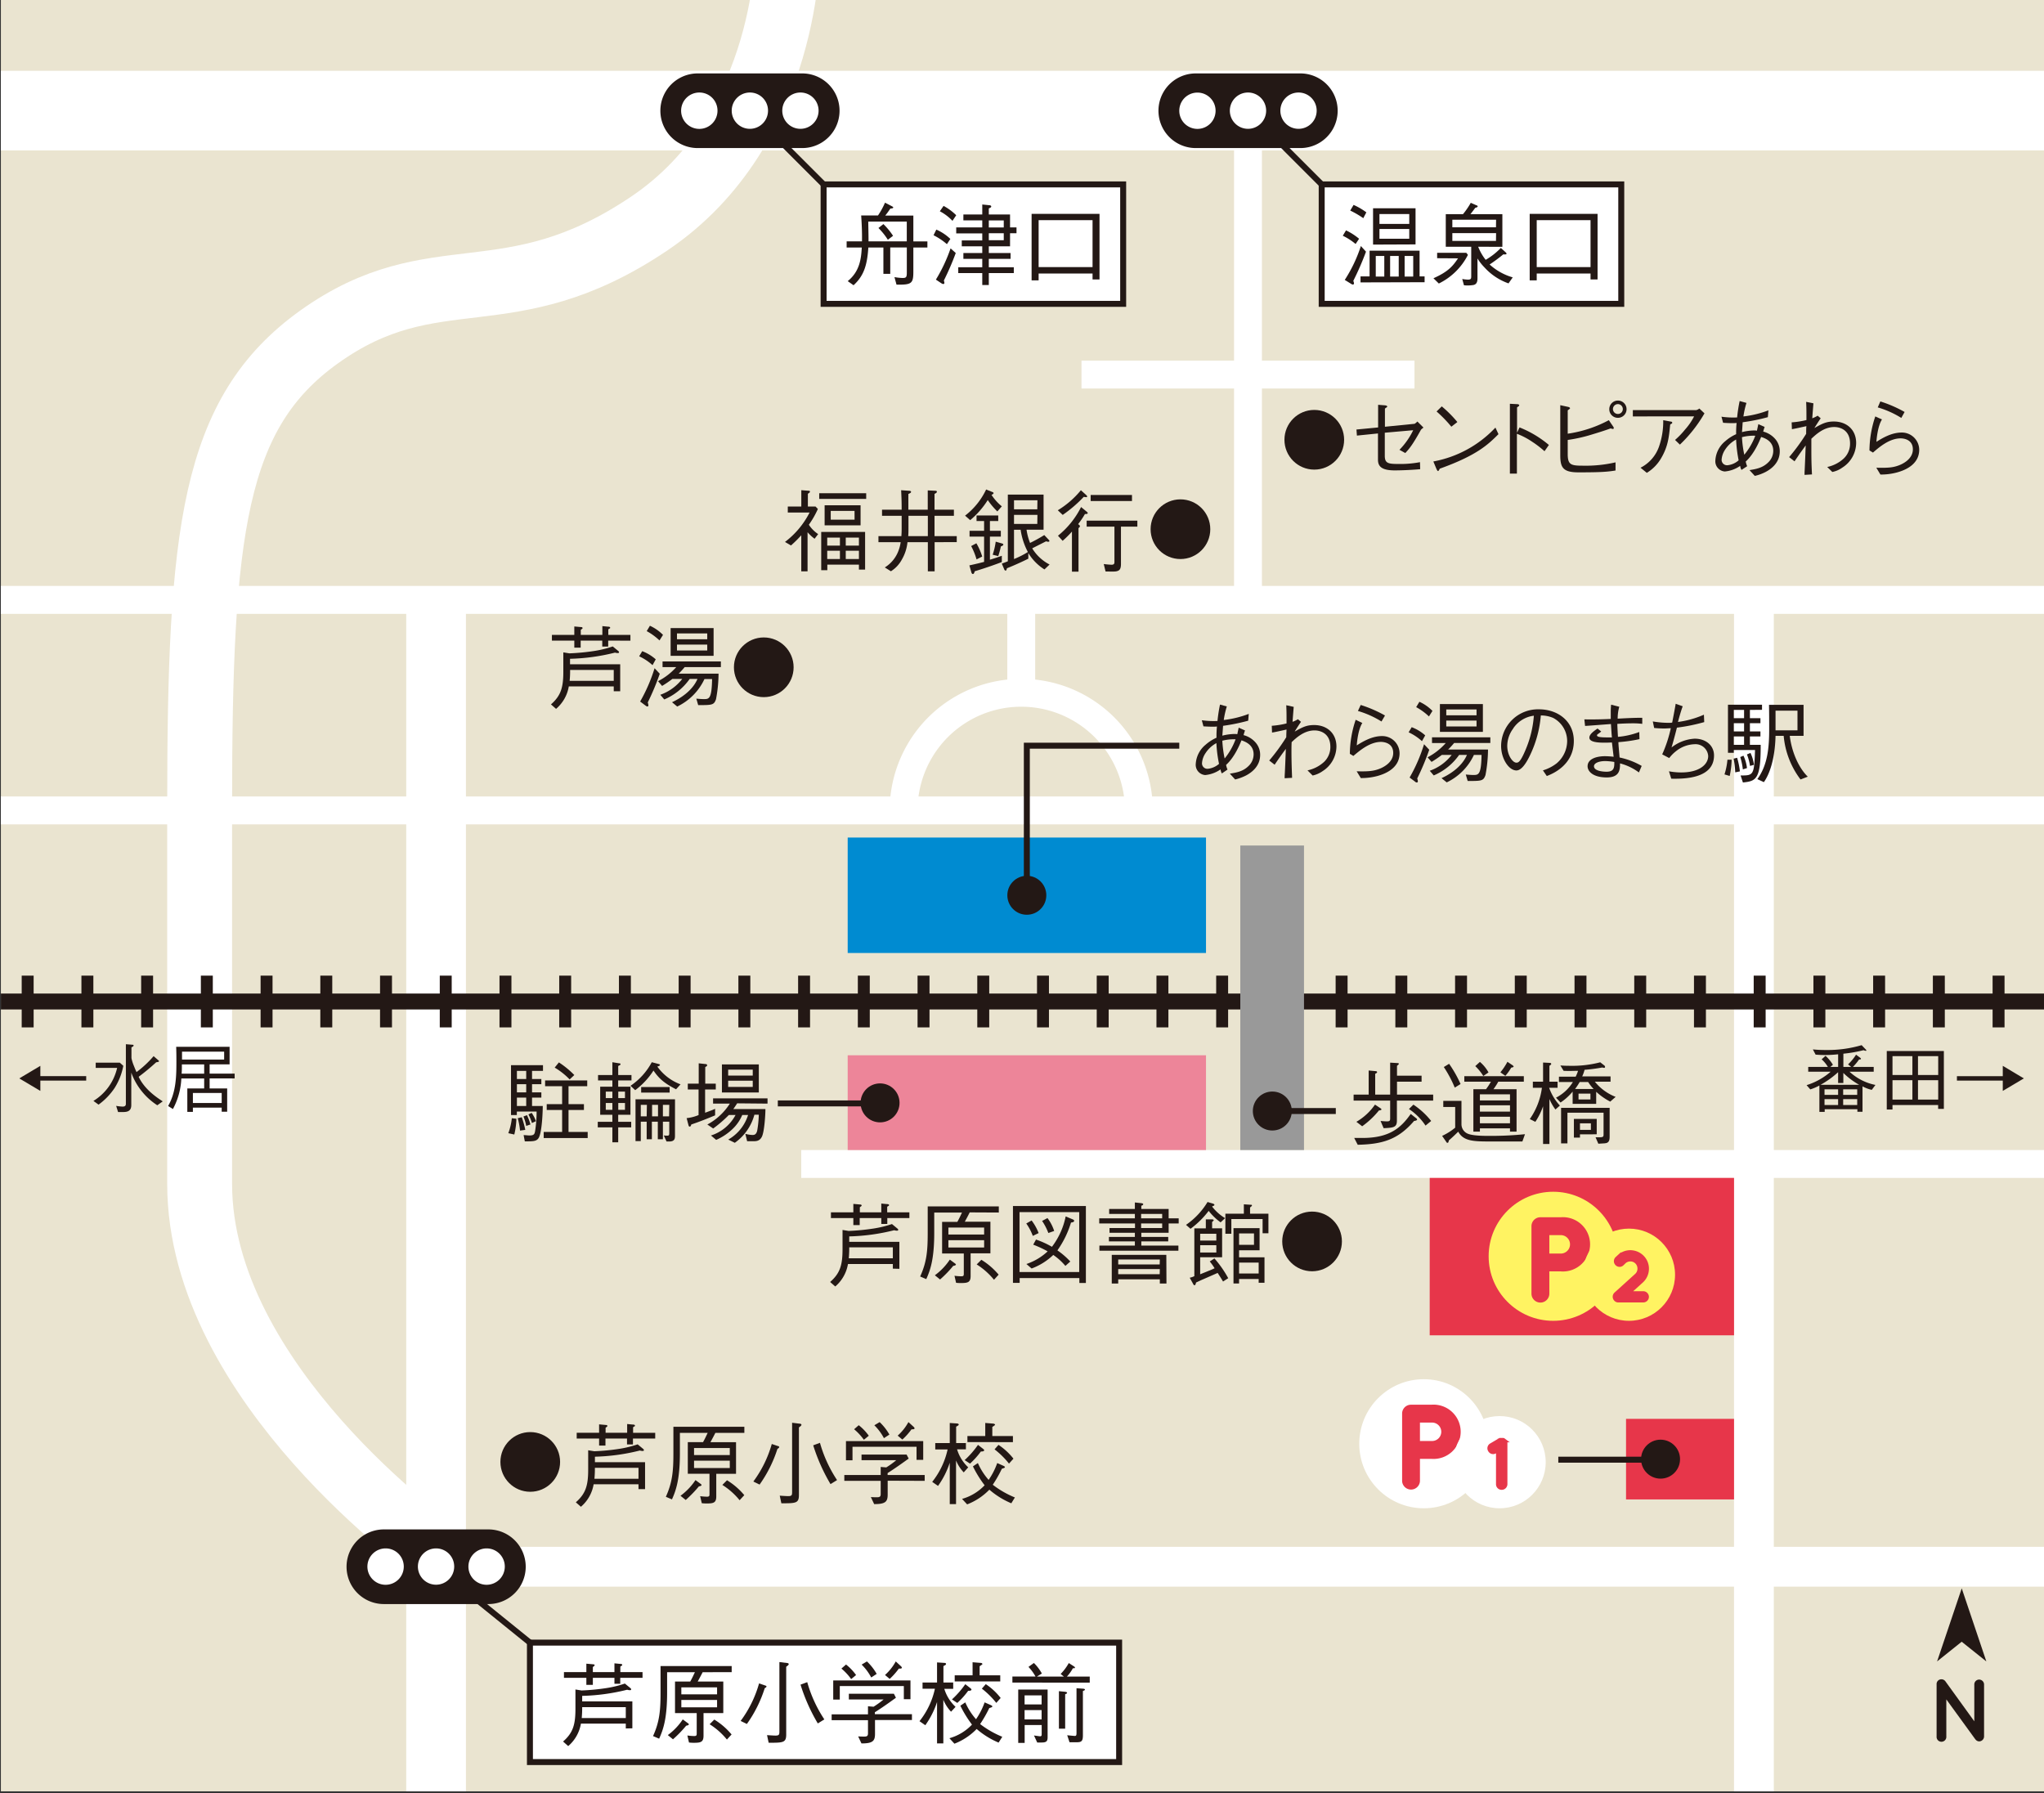 <svg id="レイヤー_1" data-name="レイヤー 1" xmlns="http://www.w3.org/2000/svg" xmlns:xlink="http://www.w3.org/1999/xlink" viewBox="0 0 582.15 510.77"><rect x="0" y="0" width="582.15" height="510.77" fill="#333333" stroke="none"/><defs><style>.cls-1,.cls-10,.cls-12,.cls-13,.cls-14,.cls-19,.cls-26,.cls-3,.cls-4,.cls-5,.cls-7{fill:none;}.cls-2{clip-path:url(#clip-path);}.cls-10,.cls-12,.cls-13,.cls-14,.cls-3,.cls-7{stroke:#fff;}.cls-10,.cls-12,.cls-13,.cls-14,.cls-17,.cls-18,.cls-26,.cls-3,.cls-4,.cls-5,.cls-7{stroke-miterlimit:10;}.cls-3{stroke-width:27.21px;}.cls-19,.cls-20,.cls-26,.cls-27,.cls-4,.cls-5{stroke:#231815;}.cls-4{stroke-width:4.54px;}.cls-5{stroke-width:14.74px;stroke-dasharray:3.4 13.61;}.cls-6{clip-path:url(#clip-path-2);}.cls-7{stroke-width:7.94px;}.cls-8{fill:#eae4d0;}.cls-9{clip-path:url(#clip-path-3);}.cls-10{stroke-width:17.01px;}.cls-11{clip-path:url(#clip-path-4);}.cls-12{stroke-width:11.34px;}.cls-13{stroke-width:18.48px;}.cls-14{stroke-width:22.68px;}.cls-15,.cls-17,.cls-18{fill:#e7364a;}.cls-16{fill:#fff362;}.cls-17,.cls-18{stroke:#e7364a;}.cls-17{stroke-width:1.47px;}.cls-18{stroke-width:1.05px;}.cls-19,.cls-20,.cls-26{stroke-width:1.7px;}.cls-20,.cls-24,.cls-27{fill:#fff;}.cls-21{fill:#231815;}.cls-22{fill:#008bd1;}.cls-23{fill:#999;}.cls-25{fill:#ed8599;}.cls-27{stroke-width:1.7px;}</style><clipPath id="clip-path"><rect id="SVGID" class="cls-1" x="-0.23" y="533.96" width="582.8" height="510.24"/></clipPath><clipPath id="clip-path-2"><rect id="SVGID-2" data-name="SVGID" class="cls-1" x="-601.25" y="-0.16" width="582.8" height="510.24"/></clipPath><clipPath id="clip-path-3"><rect id="SVGID-3" data-name="SVGID" class="cls-1" x="601.75" y="-0.05" width="582.8" height="510.24"/></clipPath><clipPath id="clip-path-4"><rect id="SVGID-4" data-name="SVGID" class="cls-1" x="0.25" y="-0.05" width="582.8" height="510.24"/></clipPath></defs><title>map-40</title><g class="cls-2"><line class="cls-3" x1="48.3" y1="477.12" x2="48.3" y2="1073.8"/><line class="cls-4" x1="269.07" y1="507.79" x2="269.07" y2="1065.12"/><line class="cls-5" x1="269.07" y1="507.79" x2="269.07" y2="1065.12"/></g><g class="cls-6"><polyline class="cls-7" points="-327.97 321.95 -96.64 321.95 -75.44 307.56 12.32 307.56"/><line class="cls-4" x1="7.43" y1="260.54" x2="-618.74" y2="260.54"/><line class="cls-5" x1="3.43" y1="260.54" x2="-622.74" y2="260.54"/></g><rect class="cls-8" x="0.25" y="-0.05" width="582.8" height="510.24"/><g class="cls-9"><path class="cls-10" d="M547.46,183.38h482.4c59,0,103-32.12,103-87.12V39.54l22-53.16"/></g><g class="cls-11"><line class="cls-12" x1="499.53" y1="531.02" x2="499.53" y2="170.86"/><line class="cls-10" x1="124.2" y1="531.02" x2="124.2" y2="172.38"/><path class="cls-13" d="M124.21,441.68S56.86,394.23,56.86,337.17V229.65c0-78.27,3.75-112,34-133.67,33-23.6,53.73-5.18,94-32.28s39.53-79,39.53-79"/><line class="cls-14" x1="612.53" y1="31.5" x2="-25.92" y2="31.5"/><line class="cls-7" x1="228.2" y1="331.51" x2="586.2" y2="331.51"/><line class="cls-7" x1="-10.14" y1="230.81" x2="591.86" y2="230.81"/><line class="cls-4" x1="608.93" y1="285.24" x2="-17.24" y2="285.24"/><line class="cls-5" x1="604.93" y1="285.24" x2="-21.24" y2="285.24"/><line class="cls-7" x1="290.86" y1="197.31" x2="290.86" y2="170.86"/><line class="cls-7" x1="-38.14" y1="170.86" x2="588.86" y2="170.86"/><line class="cls-7" x1="308.02" y1="106.68" x2="402.86" y2="106.68"/><line class="cls-7" x1="355.44" y1="31.38" x2="355.44" y2="170.86"/><line class="cls-12" x1="590.2" y1="446.22" x2="124.2" y2="446.22"/><path class="cls-7" d="M257.36,230.81a33.5,33.5,0,0,1,67,0"/></g><rect class="cls-15" x="463.11" y="404.1" width="30.76" height="22.95"/><rect class="cls-15" x="407.19" y="335.48" width="86.68" height="44.83"/><circle class="cls-16" cx="442.36" cy="357.8" r="18.38"/><path class="cls-17" d="M444.53,361.37h-4v7.07a1.81,1.81,0,0,1-3.62,0V349.22a1.8,1.8,0,0,1,1.79-1.8h5.84a7,7,0,1,1,0,13.95Zm-4-3.61h4a3.36,3.36,0,1,0,0-6.72h-4Z"/><circle class="cls-16" cx="463.94" cy="363.05" r="13.13"/><path class="cls-18" d="M469.1,369.33a1.08,1.08,0,0,1-1.1,1.09h-7.06a1,1,0,0,1-.81-.35,1.09,1.09,0,0,1,.06-1.55l5.87-5.31a2.53,2.53,0,0,0,.83-1.91,2.58,2.58,0,0,0-.65-1.72,2.52,2.52,0,0,0-1.91-.84,2.58,2.58,0,0,0-1.72.66L462,360a1.07,1.07,0,0,1-1.54-.08,1.08,1.08,0,0,1,.08-1.54l.61-.56a4.69,4.69,0,0,1,3.19-1.23,4.82,4.82,0,0,1,3.54,1.57,4.69,4.69,0,0,1,1.23,3.19,4.78,4.78,0,0,1-1.57,3.53l-3.75,3.39H468A1.1,1.1,0,0,1,469.1,369.33Z"/><line class="cls-19" x1="213.57" y1="31.52" x2="234.57" y2="52.52"/><rect class="cls-20" x="234.57" y="52.52" width="85.32" height="34.02"/><path class="cls-21" d="M250.06,61.37a21.87,21.87,0,0,0,2-3.65l1.93,1c.23.13.41.23.41.36s-.12.31-.81.31c-.59.86-.87,1.27-1.46,2h8v7.37h4v1.74h-4v6.89c0,3.37-.51,3.75-4.8,3.67l-.58-2.14a14.4,14.4,0,0,0,2.32.25c1,0,1.2-.2,1.2-1.55V70.48h-4.72V78H251.6v-7.5h-4.29c-.33,5.23-1.38,8.14-4.21,10.74l-1.66-1.17c3.4-2.76,3.83-6.33,4-9.57h-4.31V68.74h4.37c.05-2.32-.06-5-.23-7.37Zm-2.77,1.74c0,.79.1,4.74.07,5.63h10.9V63.11Zm4.31.71a20.17,20.17,0,0,1,2.75,3.34l-1.48,1.13a19.2,19.2,0,0,0-2.68-3.35Z"/><path class="cls-21" d="M269.69,69.54A18.05,18.05,0,0,0,265.88,67l.79-1.61a13.66,13.66,0,0,1,4,2.66Zm-.87,10.36a2.27,2.27,0,0,1,.15.66.3.3,0,0,1-.33.33,1,1,0,0,1-.43-.15l-1.66-1.1a44.83,44.83,0,0,0,4.18-8.9l1.48,1.32A77,77,0,0,1,268.82,79.9Zm2.45-17a13.45,13.45,0,0,0-3.6-2.73l1.07-1.53a15.79,15.79,0,0,1,3.6,2.66Zm16.4,3.52v3.73h-6.05v1.91h6.2v1.66h-6.2v2.4h7.12v1.66h-7.12v3.39h-1.86V77.78h-6.84V76.12h6.84v-2.4h-5.38V72.06h5.38V70.15h-5.84V68.47h5.84v-2h-7.42V64.77h7.42v-2h-5.38V61.09h5.38V58.24l1.91.2c.21,0,.64.07.64.36s-.25.35-.69.56v1.73h6.05v3.68h1.84v1.65Zm-1.79-3.64h-4.26v2h4.26Zm0,3.64h-4.26v2h4.26Z"/><path class="cls-21" d="M311.17,79.59V77.9H295.81v1.95h-2V60.91h19.34V79.59Zm0-16.89H295.81V76.07h15.36Z"/><line class="cls-19" x1="124.21" y1="446.22" x2="150.93" y2="467.83"/><path class="cls-21" d="M402.82,120.71c.18,0,.74-.53.87-.66l1.73,1.73c-.53.41-.66.52-.79.75-2.32,4.18-3.26,5.3-4.39,6.5l-1.66-.92a21.13,21.13,0,0,0,3.91-5.58l-8.09.71v6.53c0,2.12.87,2.37,3.73,2.37a30.46,30.46,0,0,0,6.3-.51l.05,2c-1.79.16-4.67.34-7.27.34-4,0-4.75-1.36-4.75-3.07v-7.45l-6,.61-.13-1.73,6.17-.59v-6.45l1.89.15c.15,0,.71.08.71.36,0,.1-.07.15-.66.56v5.18Z"/><path class="cls-21" d="M426.78,123.65c-2.86,2.85-6,6-16.74,9.84,0,.06-.3.67-.46.67s-.33-.31-.48-.64l-.87-2.09a32.18,32.18,0,0,0,17.68-9.65Zm-13.42-2.12a36.7,36.7,0,0,0-4.21-4.34l1.48-1.45a34,34,0,0,1,4.44,4.46Z"/><path class="cls-21" d="M432.78,121.73a30.34,30.34,0,0,1,8.36,5l-1.25,1.78a28.31,28.31,0,0,0-3.49-2.68,21.23,21.23,0,0,0-4.37-2.29v11.35h-2V115l1.94.1c.13,0,.72,0,.72.35,0,.16-.21.29-.62.57v7.22Z"/><path class="cls-21" d="M446.5,129.28c0,3.12.92,3.35,4.36,3.35a37.68,37.68,0,0,0,9.26-.95V134c-2.37.4-4.41.53-10.58.53-4.49,0-5.16-1.48-5.16-4.93V115.4l2.17.47c.56.12.61.33.61.4s-.05.18-.66.59v6.66a35.38,35.38,0,0,0,11.71-3.85l1.25,1.83a.78.78,0,0,1,.16.44.23.23,0,0,1-.26.23,2.11,2.11,0,0,1-.62-.16c-1.83.67-3.72,1.25-5.61,1.82a43.18,43.18,0,0,1-6.63,1.47Zm11.84-12.78a2.46,2.46,0,1,1,2.45,2.5A2.44,2.44,0,0,1,458.34,116.5Zm3.85,0a1.41,1.41,0,0,0-1.4-1.41,1.42,1.42,0,0,0-1.41,1.41,1.4,1.4,0,0,0,1.41,1.4A1.38,1.38,0,0,0,462.19,116.48Z"/><path class="cls-21" d="M465.05,118.6v-1.79h18a2.16,2.16,0,0,0,.94-.46l1.46,1.38a39.77,39.77,0,0,1-7,8.9l-1.38-1.33a23.12,23.12,0,0,0,2.88-3,17.36,17.36,0,0,0,2.55-3.72Zm2.19,14.61a10.69,10.69,0,0,0,5.28-6.07,21.65,21.65,0,0,0,1.18-7.47l2.19.41c.26,0,.38.17.38.3s0,.2-.58.51c-.36,3.7-.64,6.28-2.56,9.57a11.85,11.85,0,0,1-4.1,4.21Z"/><path class="cls-21" d="M496,133.83a2.84,2.84,0,0,1-.38-1.15,9,9,0,0,1-4.39,1.6,2.91,2.91,0,0,1-2.68-3.16,7.64,7.64,0,0,1,2.81-5.46,12.06,12.06,0,0,1,3.11-2,26.18,26.18,0,0,1,.13-3.19c-.64.05-.89.05-1.22.05-.7,0-1.95-.05-2.63-.11l-.46-1.73a23.77,23.77,0,0,0,4.46.21,42.79,42.79,0,0,1,.72-4.67l1.94.53a24.91,24.91,0,0,0-.87,3.86,29.63,29.63,0,0,0,7.12-1.74l-.16,1.94a53.7,53.7,0,0,1-7.17,1.45c-.07,1.13-.12,1.94-.2,2.81a15.08,15.08,0,0,1,3.52-.48,3.51,3.51,0,0,1,.74.07c.33-1.53.36-1.71.41-1.86l1.79.79a13.31,13.31,0,0,0-.41,1.33,6.75,6.75,0,0,1,3.49,2.19,5.32,5.32,0,0,1,1.22,3.45c0,3.18-2.34,4.94-3.9,5.79a12.8,12.8,0,0,1-3.21,1.19l-1.51-1.65c2-.31,3.8-.67,5.34-2.2a4.55,4.55,0,0,0,1.43-3.29c0-2.86-2.53-3.65-3.45-3.95-.53,1.3-2,4.84-4.39,7a6.07,6.07,0,0,0,.41,1.33Zm-1.53-8.65a8.53,8.53,0,0,0-3.14,2.88,5.85,5.85,0,0,0-1,2.88,1.54,1.54,0,0,0,1.71,1.56,5.6,5.6,0,0,0,3.14-1.4A38.35,38.35,0,0,1,494.46,125.18Zm5.46-1.08a13,13,0,0,0-3.8.41,31,31,0,0,0,.66,5A18.8,18.8,0,0,0,499.92,124.1Z"/><path class="cls-21" d="M516.48,114.87c-.1,1.3-.23,2.83-.33,4.26a7.36,7.36,0,0,0,1.53-.74l.87.74c-.74,1.1-1.38,2.09-1.79,2.78,2.17-1.22,3.32-1.86,5.54-1.86,3.67,0,6.35,2.35,6.35,6.12a8.37,8.37,0,0,1-3.93,7,7.3,7.3,0,0,1-2.86,1.25L520.41,133a9.94,9.94,0,0,0,4.72-2.43,5.78,5.78,0,0,0,1.78-4.25c0-3.7-2.62-4.7-4.51-4.7-3,0-5.28,2.2-6.51,3.34,0,1.25,0,1.76,0,2.71,0,2.19,0,4.18.18,7.45l-2.12.13c0-.54,0-.7.05-1.59.18-3.9.18-4.34.28-6.79-.89,1.2-1.88,2.58-3.18,4.52l-1.54-1.2a55.49,55.49,0,0,0,4.85-6.63c0-.36,0-1.89.08-2.19-1.38.3-3.24.73-4.14.86l-.07-1.94a23.69,23.69,0,0,0,4.21-.66c0-2.86,0-3.27-.08-5.18Z"/><path class="cls-21" d="M536,119.46c-1.25,2-1.53,5.67-1.58,6.38,1.73-1.1,4.33-2.65,7.19-2.65a4.94,4.94,0,0,1,5,4.89c0,4.5-4.59,6-6.35,6.48a17.46,17.46,0,0,1-4.7.59l-1.17-1.94c3.47.1,4.8-.1,6.17-.58,1-.33,4.24-1.71,4.24-4.65s-2.83-3.13-3.47-3.13c-3.21,0-6.1,2.5-7.89,4.05l-1-.61a31,31,0,0,1,1.66-9.69Zm-.46-5.13a36.35,36.35,0,0,1,6.91,3l-.94,1.7a26.88,26.88,0,0,0-6.71-3Z"/><circle class="cls-21" cx="374.32" cy="125.25" r="8.5"/><path class="cls-21" d="M174.8,196.87v-1.38H162a10.69,10.69,0,0,1-3.63,6.4l-1.45-1.27c2.83-2.48,3.52-4.82,3.52-9.31V185.8l1.73.28a62.19,62.19,0,0,0,7.15-.69,30.44,30.44,0,0,0,5.2-1.28l1.63,1.35a.46.46,0,0,1,.16.31c0,.2-.23.23-.38.23a2.88,2.88,0,0,1-.77-.13,58,58,0,0,1-12.81,1.76v1.56h14.29v7.68Zm-1.58-14.41v1.68h-1.69v-1.68h-6.15v2h-1.81v-2h-6.38v-1.64h6.38v-2.4l2,.18c.2,0,.35.13.35.26s0,.17-.51.51v1.45h6.15v-2.5l1.53.15c.34,0,.69.06.69.29s-.05.15-.53.48v1.58h6.3v1.64Zm1.58,8.34H162.37a28.1,28.1,0,0,1-.13,3.11H174.8Z"/><path class="cls-21" d="M182.91,185.46a12.28,12.28,0,0,1,3.85,2.33l-.91,1.65a15.29,15.29,0,0,0-3.81-2.52Zm5,6.43a72,72,0,0,1-3.42,8.17,3.85,3.85,0,0,1,.18.81c0,.18-.08.34-.28.34s-.26-.06-.61-.31l-1.46-1.1a46.71,46.71,0,0,0,4.11-9.49Zm-2.81-13.67a12.48,12.48,0,0,1,3.73,2.6l-1,1.58a17.35,17.35,0,0,0-3.64-2.65ZM187.42,194A17.56,17.56,0,0,0,192.6,190h-3.9v-1.61h16.61V190H195a25.17,25.17,0,0,1-1.7,1.86h11.35a40.16,40.16,0,0,1-.72,7.27c-.58,1.69-1.12,1.69-5.08,1.69l-.53-1.84c.94.08,1.51.13,2.14.13,1.46,0,2.25,0,2.35-5.72h-2.17a16.31,16.31,0,0,1-7.76,7.84L191.4,200c4-1.87,6.28-4.34,7.25-6.64h-2.22a16.88,16.88,0,0,1-7.24,5.85l-1.13-1.33a13.67,13.67,0,0,0,6.25-4.52h-2.8a31.94,31.94,0,0,1-2.94,2ZM191,178.88h12.24v7.91H191Zm10.43,1.53h-8.62v1.66h8.62Zm0,3.17h-8.62v1.68h8.62Z"/><circle class="cls-21" cx="217.53" cy="190.05" r="8.5"/><path class="cls-21" d="M181.85,424.12v-1.38H169.07a10.73,10.73,0,0,1-3.62,6.4L164,427.87c2.83-2.48,3.52-4.82,3.52-9.31v-5.51l1.74.28a62.24,62.24,0,0,0,7.14-.69,30.74,30.74,0,0,0,5.21-1.28l1.63,1.35a.45.45,0,0,1,.15.31c0,.2-.23.23-.38.23a3,3,0,0,1-.77-.13,58,58,0,0,1-12.8,1.76v1.56h14.28v7.68Zm-1.58-14.41v1.68h-1.69v-1.68h-6.14v2h-1.81v-2h-6.38v-1.64h6.38v-2.4l2,.18c.21,0,.36.13.36.26s0,.17-.51.51v1.45h6.14v-2.5l1.54.15c.33,0,.68.06.68.29s-.05.15-.53.48v1.58h6.3v1.64Zm1.58,8.34H169.43a30.78,30.78,0,0,1-.13,3.11h12.55Z"/><path class="cls-21" d="M203.74,408.1c-.36.71-.51,1-1.4,2.65h7.29v9H204v6.45c0,1.81-.81,2-2.7,2a9.92,9.92,0,0,1-1.43-.08l-.46-2a15.58,15.58,0,0,0,1.94.15c.67,0,.72-.23.72-.74v-5.79h-6.18v-9h4.34c.71-1.28,1-2,1.33-2.65h-7.92v5.76c0,7.53-1.12,10.64-2.26,13.19l-1.74-.74c1.86-4.1,2.15-7.3,2.15-12.4v-7.55H212v1.74Zm-4.69,15.23a35,35,0,0,1-3.75,3.88l-1.49-1.2a17.71,17.71,0,0,0,4.27-4.47l1.45,1.07c.2.16.28.23.28.36S199.51,423.28,199.05,423.33Zm8.8-10.92H197.67v2h10.18Zm0,3.6H197.67v2.09h10.18Zm2.8,11.27a20.07,20.07,0,0,0-4.92-4.36l1.33-1.33a20,20,0,0,1,4.92,4.24Z"/><path class="cls-21" d="M221.42,412.66a36.93,36.93,0,0,1-5.08,10.16l-1.78-.87a33,33,0,0,0,5.25-10.69l1.74.59c.15,0,.38.12.38.3S221.62,412.54,221.42,412.66Zm6.12-6.12V425.8c0,2.35-.89,2.35-5,2.35l-.46-2.17c1.41.1,2.17.13,2.38.13,1.07,0,1.14-.28,1.14-1.22V405.21l2.12.26c.23,0,.54.1.54.33S227.85,406.33,227.54,406.54Zm9,16.15a52,52,0,0,1-4.93-11.05l1.92-.71a37.69,37.69,0,0,0,4.87,10.61Z"/><path class="cls-21" d="M252.82,421.72v3.93c0,2-.58,2.75-3.85,2.73l-.94-2c.82.05,1.3.05,1.6.05.67,0,1.2,0,1.2-.87v-3.8H240.47v-1.66h10.36v-2.3l1.59.13a24.23,24.23,0,0,0,2.85-2.06h-9.9v-1.59h12.84l.59,1.13c-2.74,2-5,3.52-6,4.13v.56h10.56v1.66Zm8.22-5.94v-3.73H242.8v3.85h-1.86v-5.46h22v5.34Zm-15-5.72a16.09,16.09,0,0,0-2.78-3l1.32-1.15a14.73,14.73,0,0,1,2.86,3Zm5.71-.46a14.72,14.72,0,0,0-2.73-3.67l1.51-.9a15.2,15.2,0,0,1,2.78,3.55Zm7.86-2.52A19.15,19.15,0,0,1,257,410l-1.33-1.12a14.48,14.48,0,0,0,3.06-3.86l1.54,1.41c.12.15.2.25.2.36C260.48,407.08,260.07,407.08,259.61,407.08Z"/><path class="cls-21" d="M274.48,419.35a11,11,0,0,1-2.19-3.39v12.42H270.5V416.59a24,24,0,0,1-3.34,6.61l-1.66-1.15a22.61,22.61,0,0,0,4.39-9.24h-3.52V411h4.13v-5.72l2,.13c.1,0,.56.05.56.31s-.46.43-.74.61V411h2.78v1.78h-2.52a11.53,11.53,0,0,0,3.18,5.13Zm13.55,8.8a23.27,23.27,0,0,1-6.25-3.88,17.63,17.63,0,0,1-6.33,4.19L274,426.9a14.22,14.22,0,0,0,6.43-3.88,32.26,32.26,0,0,1-3.33-5.38l1.41-.95a18.32,18.32,0,0,0,3.06,4.8,20.25,20.25,0,0,0,2.45-4.8l1.79.8c.1.05.4.2.4.35s-.18.28-.86.46a37.2,37.2,0,0,1-2.6,4.57,26.88,26.88,0,0,0,6.3,3.62Zm-8.67-14.75a23.09,23.09,0,0,1-3.09,3.45l-1.53-1a25.35,25.35,0,0,0,3.8-4.34l1.51,1.18c.07.07.25.2.25.36C280.3,413.38,279.69,413.4,279.36,413.4Zm-3.83-2.68V409h5.08v-3.73l2.22.18c.53.05.58.31.58.36s-.48.41-.79.59V409h5.87v1.73Zm11.84,6.13a23.7,23.7,0,0,0-4.11-4.06l1.12-1.28a18.25,18.25,0,0,1,4.26,3.93Z"/><circle class="cls-21" cx="151.02" cy="416.37" r="8.5"/><path class="cls-21" d="M254.29,361.32V360H241.51a10.76,10.76,0,0,1-3.62,6.4l-1.46-1.28c2.83-2.47,3.53-4.82,3.53-9.31v-5.51l1.73.28a62.24,62.24,0,0,0,7.14-.69,31.32,31.32,0,0,0,5.21-1.27l1.63,1.35a.43.43,0,0,1,.15.3c0,.21-.23.24-.38.24a3.44,3.44,0,0,1-.77-.13,58,58,0,0,1-12.8,1.76v1.55h14.28v7.68Zm-1.58-14.41v1.68H251v-1.68h-6.15v2h-1.81v-2h-6.38v-1.63h6.38v-2.4l2,.18c.21,0,.36.13.36.25s0,.18-.51.51v1.46H251v-2.5l1.53.15c.33,0,.68.05.68.28s-.05.15-.53.48v1.59H259v1.63Zm1.58,8.34H241.87a31,31,0,0,1-.13,3.12h12.55Z"/><path class="cls-21" d="M276.18,345.3c-.36.71-.51,1.05-1.4,2.66h7.3v9h-5.64v6.46c0,1.81-.82,2-2.71,2a10.33,10.33,0,0,1-1.43-.07l-.45-2a15.49,15.49,0,0,0,1.93.15c.67,0,.72-.23.72-.74V357h-6.18v-9h4.34c.71-1.28,1-2,1.33-2.66h-7.91v5.77c0,7.52-1.12,10.64-2.27,13.19l-1.74-.74c1.87-4.11,2.15-7.3,2.15-12.4v-7.56h20.25v1.74Zm-4.69,15.23a32.46,32.46,0,0,1-3.75,3.88l-1.48-1.2a17.62,17.62,0,0,0,4.26-4.46l1.45,1.07c.2.15.28.23.28.35S272,360.48,271.49,360.53Zm8.8-10.92H270.11v2h10.18Zm0,3.6H270.11v2.09h10.18Zm2.81,11.28a20.37,20.37,0,0,0-4.93-4.37l1.33-1.32a20.17,20.17,0,0,1,4.92,4.23Z"/><path class="cls-21" d="M288.5,343.49h20.77V365.4h-1.86V364h-17v1.37H288.5Zm1.87,1.73v17.07h17V345.22Zm3.44,2.38a14.64,14.64,0,0,1,2,3.59l-1.66.8a14.83,14.83,0,0,0-1.86-3.53ZM292.33,360a16.58,16.58,0,0,0,6.05-3.6,30.19,30.19,0,0,0-4.11-1.91l.79-1.45a24.68,24.68,0,0,1,4.54,2.06,21.17,21.17,0,0,0,3.91-8.65l1.93.8c.21.1.49.22.49.45,0,.39-.67.47-.9.49a27.37,27.37,0,0,1-3.87,7.93,21.41,21.41,0,0,1,3.67,3.17l-1.4,1.25a16.76,16.76,0,0,0-3.45-3.12,17.84,17.84,0,0,1-6.17,3.86Zm6-13.08a12.39,12.39,0,0,1,1.91,3.67l-1.66.58a16.48,16.48,0,0,0-1.78-3.44Z"/><path class="cls-21" d="M323.22,342.47l1.82.2c.12,0,.56.05.56.31s-.41.38-.54.43v.92h7.78V347h2.86v1.45h-2.86v2.66h-7.78v1.17h7.66v1.28h-7.66v1.2h10.56v1.45h-22.5v-1.45h10.1v-1.2h-7.39v-1.28h7.39v-1.17H316v-1.35h7.26v-1.31H313.07V347h10.15v-1.27H315.9v-1.41h7.32Zm9,23.09h-1.89v-1.2H318.48v1.2h-1.84v-8.17h15.54Zm-1.89-6.84H318.48v1.4h11.81Zm0,2.73H318.48v1.45h11.81ZM331,347v-1.27h-6V347Zm0,2.76v-1.31h-6v1.31Z"/><path class="cls-21" d="M337.79,348.85a21.25,21.25,0,0,0,6.13-6.51l1.55.46c.13.05.41.16.41.36s-.31.3-.56.38a.46.46,0,0,0-.08.13,13.39,13.39,0,0,0,3.68,3.27l-1.28,1.2a16.94,16.94,0,0,1-3.4-3.27,25.13,25.13,0,0,1-5.17,5.1Zm2.37,1h3.27v-2.57l1.61,0c.18,0,.63,0,.63.28,0,.08-.05.13-.45.46v1.81h2.85v8.24h-6.25v4.85s2-.79,2.27-.92c1-.38,1.35-.56,1.84-.79a17.92,17.92,0,0,0-1.38-1.94l1.33-.86a30.75,30.75,0,0,1,3.93,5.63l-1.48.95c-.41-.72-.69-1.15-1.53-2.45l-4.06,1.78c-.69.29-1.2.54-2.09.95-.13.51-.21.77-.43.77s-.31-.18-.44-.44l-.94-1.69a5.25,5.25,0,0,0,1.32-.45Zm6.26,1.53h-4.6v1.94h4.6Zm0,3.27h-4.6v2.07h4.6Zm9.66-11.53c.29,0,.49,0,.49.18s-.31.43-.54.58v1.79h5.23v5.58H359.6v-4.05h-8.9v4.18H349v-5.71h5.26V343Zm-3.18,22.42h-1.59V349.79h7.43v6.3H352.9v2h7.24v7.25h-1.66v-1.07H352.9Zm4.25-11v-3.24H352.9v3.24Zm1.33,5.06H352.9v3.1h5.58Z"/><circle class="cls-21" cx="373.69" cy="353.57" r="8.5"/><path class="cls-21" d="M232,153.44a12.26,12.26,0,0,1-2-1.86v11.15h-1.79V152.45a34,34,0,0,1-2.93,2.9l-1.71-1a24.25,24.25,0,0,0,7-8.37h-6.2v-1.71h3.85v-4.66l1.92.15c.28,0,.53,0,.53.25s-.1.28-.58.62v3.64h2.19l.66.69a26.27,26.27,0,0,1-2.57,4.49,9.19,9.19,0,0,0,2.65,2.66Zm1.32-11.35v-1.61h13.38v1.61Zm11.31,20.13v-1.41h-9v1.59h-1.74V151.5h12.5v10.72Zm-9.77-12.6V143.9H245.1v5.72Zm4.36,3.49h-3.62v2.29h3.62Zm0,3.75h-3.62v2.35h3.62Zm4.16-11.35H236.6V148h6.79Zm1.25,7.6h-3.75v2.29h3.75Zm0,3.75h-3.75v2.35h3.75Z"/><path class="cls-21" d="M266.19,154.41v8.32h-1.93v-8.32h-5.8a12.3,12.3,0,0,1-1.63,5,8.8,8.8,0,0,1-3.09,3.29L252,161.61a9.42,9.42,0,0,0,3.91-4.8,10.64,10.64,0,0,0,.61-2.4h-6.33V152.7h6.54c0-.43.07-.81.07-2.19v-3.6h-5.59v-1.74h5.59c0-2.39-.05-3.57-.15-5.55l2.14.15c.41,0,.69.1.69.33s-.3.38-.77.59v4.48h5.52v-5.5l2.06.1c.21,0,.54,0,.54.28s-.31.43-.67.61v4.51h5.52v1.74h-5.52v5.79h6.33v1.71Zm-1.93-7.5h-5.52v3.27c0,1.09,0,1.65-.07,2.52h5.59Z"/><path class="cls-21" d="M284.05,145.66a21.06,21.06,0,0,1-2.73-3.24,24,24,0,0,1-5,5.72l-1.46-1.28a20.32,20.32,0,0,0,6-7.45l1.71.69c.26.1.41.18.41.36s-.33.38-.59.48a14.14,14.14,0,0,0,2.94,3.27Zm-6.43,17c-.15.56-.28.82-.53.82s-.38-.26-.46-.56l-.54-1.89c2.07-.46,2.68-.61,4.19-1v-7.2h-4.14v-1.66h4.14v-2.78h-2.15v-1.58h6.18v1.58h-2.37v2.78h3.11v1.66h-3.11v6.58c1.55-.46,2.34-.74,3.39-1.12v1.79C283.92,160.61,281.24,161.61,277.62,162.7Zm.51-3.34a19.92,19.92,0,0,0-1.53-3.8l1.48-.79a17.38,17.38,0,0,1,1.66,3.78Zm6.94-3.75a23.7,23.7,0,0,1-.76,2.81l-1.59-.39a19.79,19.79,0,0,0,.87-3.72l1.71.49c.41.1.46.23.46.33S285.63,155.46,285.07,155.61Zm12.4,6.61a14.14,14.14,0,0,1-4.59-4.67v1.61c-1.61.79-3.6,1.73-6.1,2.73-.1.46-.18.66-.38.66s-.36-.25-.41-.41l-.66-1.58c.46-.18,1.17-.43,1.71-.66v-19h10.18v10h-4.85a16.26,16.26,0,0,0,1,3.77,42.08,42.08,0,0,0,4.05-2.24l1.3,1.38a.47.47,0,0,1,.16.32c0,.11-.11.21-.33.21a2.74,2.74,0,0,1-.62-.13l-3.95,2a12.54,12.54,0,0,0,4.95,4.61Zm-2-19.7H288.8v2.58h6.63Zm0,4.16H288.8v2.58h6.63Zm-4.74,4.24H288.8v8.34a25,25,0,0,0,3.95-2A19.37,19.37,0,0,1,290.69,150.92Z"/><path class="cls-21" d="M309.38,141.6a4.53,4.53,0,0,1-.71-.1,37.47,37.47,0,0,1-6,5.15l-1.4-1.32a25.79,25.79,0,0,0,6.58-5.71l1.55,1.4c.11.13.24.28.24.4S309.49,141.6,309.38,141.6Zm-.38,4.8a24.21,24.21,0,0,1-1.94,2.88c.13.11.51.31.51.57s-.1.25-.4.58v12.38H305.3V151.4a28.59,28.59,0,0,1-2.65,2.63l-1.33-1.45a24.73,24.73,0,0,0,6.58-8.17l1.64,1.35c.08.08.26.23.26.36C309.8,146.42,309.26,146.4,309,146.4ZM319.26,150v10.64c0,1.38-.41,1.74-.82,1.92-.61.25-.84.25-3.57.2l-.51-2.12a21.81,21.81,0,0,0,2.19.2c.51,0,.85-.12.85-.73V150h-7.91v-1.71h14.44V150Zm-8.63-7.3v-1.73H322.4v1.73Z"/><circle class="cls-21" cx="336.2" cy="150.72" r="8.5"/><rect class="cls-22" x="241.43" y="238.54" width="102.05" height="32.88"/><rect class="cls-23" x="353.25" y="240.81" width="18.14" height="86.73"/><path class="cls-21" d="M198.71,42.17a10.63,10.63,0,1,1,0-21.26h29.77a10.63,10.63,0,0,1,0,21.26Z"/><path class="cls-24" d="M218.74,31.54a5.17,5.17,0,1,1-5.16-5.19A5.15,5.15,0,0,1,218.74,31.54Z"/><path class="cls-24" d="M204.35,31.54a5.18,5.18,0,1,1-5.17-5.19A5.15,5.15,0,0,1,204.35,31.54Z"/><path class="cls-24" d="M233.14,31.54A5.17,5.17,0,1,1,228,26.35,5.16,5.16,0,0,1,233.14,31.54Z"/><line class="cls-19" x1="355.44" y1="31.52" x2="376.43" y2="52.52"/><rect class="cls-20" x="376.43" y="52.52" width="85.32" height="34.02"/><path class="cls-21" d="M386.09,69.49a17.46,17.46,0,0,0-3.65-2.35l.92-1.53A17.53,17.53,0,0,1,387.08,68ZM385.43,80a2.07,2.07,0,0,1,.2.71.31.31,0,0,1-.3.33.8.8,0,0,1-.44-.15L383,79.72a40.89,40.89,0,0,0,4.59-9.65l1.46,1.61A81.65,81.65,0,0,1,385.43,80Zm2.85-17.86a26.57,26.57,0,0,0-3.72-2.17l.95-1.61a18.51,18.51,0,0,1,3.64,2.12Zm-.79,18.29V78.72h2.58V71.4h14.24v7.32h1.43v1.66Zm3.57-10.77V59.31h12.1v10.3Zm3.2,3.24h-2.43v5.87h2.43Zm7.11-11.94h-8.49v2.81h8.49Zm0,4.26h-8.49V68h8.49Zm-3,7.68h-2.45v5.87h2.45Zm4.13,0h-2.45v5.87h2.45Z"/><path class="cls-21" d="M409.31,73.54V72h8.31l.46.59a18.35,18.35,0,0,1-8.29,8.16l-1.53-1.5c4.06-1.82,5.41-3.29,7-5.67ZM421,70.28A14.71,14.71,0,0,0,423.13,74a19.21,19.21,0,0,0,4.32-3.39l1.4,1.27s.23.23.23.36c0,.28-.56.23-.92.2a47,47,0,0,1-3.9,2.89A16.62,16.62,0,0,0,430.84,79l-1.2,1.71a16.76,16.76,0,0,1-6.84-4.54,14.61,14.61,0,0,1-2-2.55v5.69c0,1.43-.61,1.73-1.14,1.86a10.38,10.38,0,0,1-2.71.08l-.49-1.79a11.7,11.7,0,0,0,1.61.18c.84,0,.95-.25.95-.92V70.28h-7.25V61h4.9a22.12,22.12,0,0,0,2.22-3.24l1.61.71c.15,0,.36.16.36.34s-.47.33-.7.38c-.25.36-1,1.35-1.37,1.81h9.1v9.29Zm5.1-7.71H413.64v2.17h12.43Zm0,3.83H413.64v2.22h12.43Z"/><path class="cls-21" d="M453,79.59V77.9H437.67v1.95h-2V60.91H455V79.59Zm0-16.89H437.67V76.07H453Z"/><path class="cls-21" d="M340.57,42.17a10.63,10.63,0,1,1,0-21.26h29.78a10.63,10.63,0,0,1,0,21.26Z"/><path class="cls-24" d="M360.61,31.54a5.17,5.17,0,1,1-5.17-5.19A5.16,5.16,0,0,1,360.61,31.54Z"/><path class="cls-24" d="M346.21,31.54a5.17,5.17,0,0,1-10.34,0,5.17,5.17,0,1,1,10.34,0Z"/><path class="cls-24" d="M375,31.54a5.17,5.17,0,1,1-5.17-5.19A5.16,5.16,0,0,1,375,31.54Z"/><path class="cls-21" d="M109.33,456.85a10.63,10.63,0,1,1,0-21.26H139.1a10.63,10.63,0,0,1,0,21.26Z"/><path class="cls-24" d="M129.36,446.21A5.17,5.17,0,1,1,124.2,441,5.16,5.16,0,0,1,129.36,446.21Z"/><path class="cls-24" d="M115,446.21A5.18,5.18,0,1,1,109.8,441,5.16,5.16,0,0,1,115,446.21Z"/><path class="cls-24" d="M143.77,446.21A5.18,5.18,0,1,1,138.6,441,5.17,5.17,0,0,1,143.77,446.21Z"/><path class="cls-21" d="M11.49,303.56v2.93H24.55v1.28H11.49v2.93l-6-3.56Z"/><path class="cls-21" d="M26.61,313.55a14.88,14.88,0,0,0,6.75-9.41h-6.1v-1.49h6.86l1,.9a18.08,18.08,0,0,1-2.48,6.32,18.56,18.56,0,0,1-4.57,4.74Zm11.1-16c.28,0,.34.1.34.23s-.15.3-.61.51v3.06a11.37,11.37,0,0,0,.7,2.23c.34.87.53,1.31.74,1.76a29.68,29.68,0,0,0,4.87-4.54L45.13,302c.06.05.17.15.17.26s-.32.23-.81.28a62.42,62.42,0,0,1-5,4.14c1.76,3.73,5.42,6.05,6.86,7l-1.55,1.11a18.63,18.63,0,0,1-7.41-9.29v9.22c0,1.75-1.09,2-2.4,2H33.63l-.55-1.76a13.44,13.44,0,0,0,1.83.21c.7,0,.94-.28.94-.79V297.4Z"/><path class="cls-21" d="M59.7,307.15V310h5v6.63H63.14v-1.17h-8.2v1.21H53.35V310h4.8v-2.85h-6.5a20.29,20.29,0,0,1-2.4,8.71L47.87,315c2.31-3.95,2.37-8.62,2.37-12.57,0-1.4,0-2.34-.06-4.29H65.39v5H59.7v2.64h7.13v1.37Zm-1.55-4H51.8c0,1.25,0,1.7-.07,2.64h6.42Zm5.69-3.63h-12v2.25h12Zm-.7,11.77h-8.2v2.86h8.2Z"/><path class="cls-21" d="M533.1,310.4a10,10,0,0,1-2.64-1v7.24H529v-.72h-9.31v.76h-1.51v-7.52a14.3,14.3,0,0,1-2.59,1.11l-1.06-1.21a19.06,19.06,0,0,0,6.86-3.83H515v-1.37h5.59a8.88,8.88,0,0,0-1.77-2.15l1.11-1a11.41,11.41,0,0,1,2.1,2.55l-.72.6h2.21v-3.59a35.23,35.23,0,0,1-3.8.21c-1.21,0-2-.07-2.62-.11l-.78-1.49a35.06,35.06,0,0,0,3.67.17,34.45,34.45,0,0,0,10.22-1.38l1.12,1.17c.09.07.22.21.22.32a.14.14,0,0,1-.15.13,2.68,2.68,0,0,1-.64-.19,38.66,38.66,0,0,1-5.75,1v3.77h2.22l-.89-.73a13.56,13.56,0,0,0,2.28-2.76l1.14.85c.11.08.26.19.26.34s-.24.19-.53.17a15.23,15.23,0,0,1-1.77,2.13h5.93v1.37h-6.88a15.24,15.24,0,0,0,7.37,3.76ZM525,305.58v2.87h-1.49v-3.08a25.87,25.87,0,0,1-5,3.59h11A21.3,21.3,0,0,1,525,305.58Zm-1.49,4.66h-3.87v1.59h3.87Zm0,2.8h-3.87v1.68h3.87Zm5.44-2.8h-4v1.59h4Zm0,2.8h-4v1.68h4Z"/><path class="cls-21" d="M537.37,316V299.34h16.26v16.48H552v-1.1H539V316Zm7.3-9.83v-5.37H539v5.37Zm0,7v-5.52H539v5.52Zm7.35-7v-5.37h-5.76v5.37Zm0,7v-5.52h-5.76v5.52Z"/><path class="cls-21" d="M570.41,310.7v-2.93H557.35V306.5h13.06v-2.94l6,3.58Z"/><circle class="cls-21" cx="292.45" cy="254.98" r="5.55"/><path class="cls-21" d="M554.33,494.56a1.39,1.39,0,1,1-2.77,0V479.71a1.36,1.36,0,0,1,.56-1.18,1.41,1.41,0,0,1,1.94.31l8.24,11.4V479.73a1.38,1.38,0,0,1,1.37-1.37,1.41,1.41,0,0,1,1.41,1.37v14.83a1.42,1.42,0,0,1-1.41,1.4,1.35,1.35,0,0,1-1-.51.87.87,0,0,1-.13-.15L554.33,484Z"/><polygon class="cls-21" points="558.71 467.58 551.7 473.19 558.72 452.38 565.73 473.19 558.71 467.58"/><rect class="cls-25" x="241.43" y="300.55" width="102.05" height="26.99"/><path class="cls-21" d="M397.85,313.46v5.72c0,1.94-1,2-3.78,2.14l-.87-2.06c.74.07,1.33.12,1.84.12.69,0,.89-.18.89-.79v-5.13H385.52v-1.71h4.29v-6.86l1.94.18c.15,0,.46.05.46.28s-.29.33-.54.48v5.92h4.26v-9.1l2,.12c.38,0,.48.1.48.23s-.41.46-.53.54v2.83h7v1.71h-7v3.67h10.3v1.71Zm4.89,5.8c-4.59,5.35-9.05,6.63-16.05,6.78l-1-1.94c.77,0,1.46,0,2.38,0,7.93,0,11.07-3.11,13.72-6.84l1.56,1.23c.05,0,.25.23.25.38S403.33,319.2,402.74,319.26Zm-10-3a24.17,24.17,0,0,1-4.78,4.51l-1.65-1.27a16.53,16.53,0,0,0,5.3-4.9l1.58,1.05c.13.1.26.17.26.33S393.12,316.24,392.72,316.27ZM406,320.58a16.68,16.68,0,0,0-4.72-4.72l1.27-1.25a22.32,22.32,0,0,1,5.06,4.65Z"/><path class="cls-21" d="M433.59,325.1h-9.85c-4.44,0-7.07-.26-8.42-2.79-1.35,1.33-2,1.9-2.68,2.5-.08.41-.13.67-.36.67s-.28-.1-.4-.31l-1.15-1.66a17,17,0,0,0,3.72-2.34v-5.89h-3.39v-1.74h5.18v6.63a2.91,2.91,0,0,0,1.61,2.63c1.2.61,3.8.71,6.22.71a97.86,97.86,0,0,0,10.26-.48Zm-19.26-15.34a34.12,34.12,0,0,0-3.12-5.86l1.51-.92a34,34,0,0,1,3.26,5.76Zm12.39-1.68a18.14,18.14,0,0,1-1.37,2.14h6.58v12.07h-1.87v-.92h-8.57v.92h-1.86V310.22h3.6a19.88,19.88,0,0,0,1.4-2.14h-7.58V306.5H434v1.58Zm-4.26-1.63a14.47,14.47,0,0,0-2.29-2.81l1.32-1.2a10.55,10.55,0,0,1,2.45,3Zm7.6,5.23h-8.57v1.73h8.57Zm0,3.11h-8.57v1.81h8.57Zm0,3.27h-8.57v1.86h8.57Zm.36-14a14.25,14.25,0,0,1-1.68,2.35l-1.41-1a18.53,18.53,0,0,0,2-3l1.56,1.05c0,.05.2.18.2.31S430.88,304,430.42,304.07Z"/><path class="cls-21" d="M443,316a14.19,14.19,0,0,1-1.71-3v12.81h-1.81V315.07a19.52,19.52,0,0,1-2.2,4.44l-1.58-.79a20,20,0,0,0,3.45-8.91h-2.58v-1.73h2.91v-5.46l1.91.1c.28,0,.41.15.41.28s-.05.21-.51.56v4.52h2.32v1.73h-2.4a14.51,14.51,0,0,0,3.06,5.06Zm15.61-2.25a18.24,18.24,0,0,1-4-2.8v3.44h-6.71v-3.49a15.91,15.91,0,0,1-3.44,3.11l-1.3-1.38a12.16,12.16,0,0,0,4.82-4.47H444v-1.52h4.77a10.68,10.68,0,0,0,.67-1.66c-1.28,0-2.4.08-4.11,0l-.92-1.53c.56.05,1.38.1,2.73.1a31.65,31.65,0,0,0,8.62-1l1.12.87a.58.58,0,0,1,.26.46c0,.18-.13.25-.31.25a1.77,1.77,0,0,1-.48-.1,47.44,47.44,0,0,1-5.05.66,10.74,10.74,0,0,1-.67,1.87h8.07v1.52h-4.47a14.3,14.3,0,0,0,5.92,4.32Zm-1.45,11.87-1.94.12-.79-1.83,1,0c1.28,0,1.28-.18,1.28-1v-6H446.42v8.73h-1.81V315.53h13.83v8C458.44,324.43,458.44,325.53,457.11,325.61Zm-7.17-2.55V324h-1.73v-5.33h6.5v4.39Zm2.37-14.91h-2.45a17.57,17.57,0,0,1-1.32,2h5.3A12.45,12.45,0,0,1,452.31,308.15Zm.61,3.32h-3.39v1.66h3.39Zm.13,8.45h-3.11v1.86h3.11Z"/><circle class="cls-21" cx="362.37" cy="316.43" r="5.55"/><line class="cls-26" x1="362.37" y1="316.43" x2="380.45" y2="316.43"/><rect class="cls-27" x="150.93" y="467.83" width="167.81" height="34.02"/><path class="cls-21" d="M178.23,492.28V490.9H165.45a10.73,10.73,0,0,1-3.62,6.4L160.37,496c2.84-2.48,3.52-4.82,3.52-9.31v-5.51l1.74.28a62.24,62.24,0,0,0,7.14-.69,30.21,30.21,0,0,0,5.2-1.28l1.64,1.35a.45.45,0,0,1,.15.31c0,.21-.23.23-.38.23a2.75,2.75,0,0,1-.76-.13A58.1,58.1,0,0,1,165.81,483v1.56H180.1v7.68Zm-1.58-14.42v1.69H175v-1.69h-6.15v2H167v-2h-6.38v-1.63H167v-2.4l2,.18c.2,0,.36.13.36.25s-.05.18-.51.52v1.45H175v-2.5l1.53.15c.33,0,.69.06.69.28s-.06.15-.54.49v1.58H183v1.63Zm1.58,8.35H165.81a30.78,30.78,0,0,1-.13,3.11h12.55Z"/><path class="cls-21" d="M200.12,476.26c-.36.71-.51,1-1.4,2.65H206v9h-5.63v6.45c0,1.81-.82,2-2.71,2a10,10,0,0,1-1.43-.08l-.46-2a14.74,14.74,0,0,0,1.94.16c.66,0,.72-.23.72-.74v-5.79h-6.18v-9h4.34c.71-1.27,1-2,1.33-2.65H190V482c0,7.53-1.12,10.64-2.27,13.19l-1.74-.74c1.86-4.1,2.14-7.3,2.14-12.4v-7.55h20.26v1.74Zm-4.69,15.23a33.17,33.17,0,0,1-3.76,3.88l-1.47-1.2a17.71,17.71,0,0,0,4.26-4.47l1.45,1.07c.21.15.28.23.28.36S195.88,491.44,195.43,491.49Zm8.8-10.92H194.05v2h10.18Zm0,3.6H194.05v2.09h10.18Zm2.8,11.27a20.07,20.07,0,0,0-4.92-4.36l1.33-1.33a19.84,19.84,0,0,1,4.92,4.24Z"/><path class="cls-21" d="M217.8,480.82A36.46,36.46,0,0,1,212.72,491l-1.78-.86a32.8,32.8,0,0,0,5.25-10.69l1.74.59c.15.05.38.13.38.3S218,480.69,217.8,480.82Zm6.12-6.12V494c0,2.35-.89,2.35-5,2.35l-.46-2.17c1.41.1,2.17.13,2.37.13,1.08,0,1.15-.28,1.15-1.23V473.37l2.12.26c.23,0,.54.1.54.33S224.23,474.49,223.92,474.7Zm9,16.15A51.44,51.44,0,0,1,228,479.8l1.91-.71a37.56,37.56,0,0,0,4.87,10.61Z"/><path class="cls-21" d="M249.21,489.88v3.93c0,2-.59,2.75-3.86,2.73l-.94-2c.81.05,1.3.05,1.61.05.66,0,1.19,0,1.19-.87v-3.8H236.86v-1.66h10.35v-2.3l1.59.13a25.09,25.09,0,0,0,2.85-2.06h-9.89V482.4h12.83l.58,1.13c-2.73,2-5,3.52-6,4.13v.56h10.56v1.66Zm8.21-5.94v-3.73H239.18v3.85h-1.87V478.6h22v5.34Zm-15-5.72a16.09,16.09,0,0,0-2.78-3l1.32-1.15a14.73,14.73,0,0,1,2.86,3Zm5.71-.46a14.72,14.72,0,0,0-2.73-3.67l1.51-.9a15.2,15.2,0,0,1,2.78,3.55Zm7.86-2.52a19.15,19.15,0,0,1-2.6,2.93l-1.33-1.12a14.48,14.48,0,0,0,3.06-3.86l1.53,1.41c.13.15.21.25.21.36C256.86,475.24,256.45,475.24,256,475.24Z"/><path class="cls-21" d="M270.87,487.51a11,11,0,0,1-2.2-3.4v12.43h-1.79V484.75a24.33,24.33,0,0,1-3.34,6.61l-1.66-1.15a22.42,22.42,0,0,0,4.39-9.24h-3.52v-1.78h4.13v-5.72l2,.13c.1,0,.56,0,.56.31s-.46.43-.74.61v4.67h2.78V481h-2.53a11.66,11.66,0,0,0,3.2,5.13Zm13.54,8.8a23.27,23.27,0,0,1-6.25-3.88,17.63,17.63,0,0,1-6.33,4.19l-1.43-1.56a14.09,14.09,0,0,0,6.43-3.88,32.13,32.13,0,0,1-3.31-5.38l1.4-.95a18.4,18.4,0,0,0,3.06,4.8,20.25,20.25,0,0,0,2.45-4.8l1.79.79c.1.05.41.21.41.36s-.18.28-.87.46a35.93,35.93,0,0,1-2.61,4.57,27.1,27.1,0,0,0,6.31,3.62Zm-8.67-14.75a22.55,22.55,0,0,1-3.09,3.45l-1.53-1a25.35,25.35,0,0,0,3.8-4.34l1.51,1.18c.07.07.25.2.25.36C276.68,481.54,276.07,481.56,275.74,481.56Zm-3.83-2.67v-1.74H277v-3.73l2.22.18c.53,0,.59.31.59.36s-.49.41-.8.59v2.6h5.87v1.74ZM283.75,485a23.7,23.7,0,0,0-4.11-4.06l1.12-1.28A17.88,17.88,0,0,1,285,483.6Z"/><path class="cls-21" d="M288.34,479.21v-1.73h6.58a13.15,13.15,0,0,0-2-2.73l1.54-1.12a12.66,12.66,0,0,1,2.27,3l-1.41.87H303l-.92-.74a14.16,14.16,0,0,0,2.32-3.11l1.46.94c.15.1.3.21.3.36s-.05.18-.59.18a11.68,11.68,0,0,1-1.7,2.37h6.5v1.73Zm8.32,17.07h-1.25l-.92-2c1.48.21,1.56.23,1.73.23.46,0,.46-.3.46-.66v-2.55h-4.85v5.1H290v-15.2h8.37v13.41C298.39,495.85,298.13,496.28,296.66,496.28Zm0-13.42h-4.85v2.58h4.85Zm0,4.19h-4.85v2.65h4.85Zm6.71-4.52v9.82h-1.78V481.66l1.65.16c.11,0,.67.07.67.3S303.72,482.38,303.39,482.53Zm5.05-.92v12.66c0,1.7-.48,1.94-1.81,1.94h-2l-.66-2c.4.05,2,.2,2.14.2.36,0,.51-.1.51-.82V480.82l1.81.13c.16,0,.59.05.59.26S308.7,481.49,308.44,481.61Z"/><path class="cls-21" d="M146.48,323.12l-1.71-.38a16.63,16.63,0,0,0,1-4.26l1.3.15A21.28,21.28,0,0,1,146.48,323.12ZM151.53,305v2.32h2.65v1.46h-2.65v2.34h2.65v1.48h-2.65V315h3.06c-.05,3.41-.38,7.57-1.12,9-.59,1.1-1.66,1.07-4,1.07l-.34-1.78c.49,0,1.2.1,1.69.1,1.3,0,1.43-.43,1.58-1.23a35.32,35.32,0,0,0,.43-5.58h-5.63v1h-1.66V303.37h9.11V305Zm-1.66,0h-2.65v2.32h2.65Zm0,3.78h-2.65v2.34h2.65Zm0,3.82h-2.65V315h2.65ZM148.11,322a19,19,0,0,0-.66-3.52l1.15-.28a22.48,22.48,0,0,1,1,3.6Zm1.76-1.33a13,13,0,0,0-.79-2.68l1-.38a14.46,14.46,0,0,1,1,2.65Zm1.63-.82a13.17,13.17,0,0,0-1-2.45l.92-.45a10.07,10.07,0,0,1,1.23,2.37Zm3.35,4.27v-1.74h5.25v-6.25h-4.39v-1.66h4.39v-5.1h-4.85v-1.66h12v1.66h-5.33v5.1h4.39v1.66h-4.39v6.25h5.46v1.74Zm7.39-16.69a20.23,20.23,0,0,0-4.26-3.37l1.2-1.48a26,26,0,0,1,4.39,3.6Z"/><path class="cls-21" d="M174.41,302.53l1.92.31c.18,0,.4.05.4.25s-.17.28-.66.51v2.58h3.78v1.53h-3.78v1.79h3.49v8h-3.49v2h3.7v1.58h-3.7v4.26h-1.66v-4.26h-4.16v-1.58h4.16v-2h-3.47v-8h3.47v-1.79h-4.08v-1.53h4.08Zm0,10.21V310.9h-1.88v1.84Zm0,3.34v-1.94h-1.88v1.94ZM178,310.9h-1.91v1.84H178Zm0,3.24h-1.91v1.94H178Zm1.58-4.9a18.77,18.77,0,0,0,6.05-6.71l1.89.49c.28.07.44.15.44.3s-.31.33-.75.44a14.2,14.2,0,0,0,6.61,5.07l-1.27,1.41c-3.4-1.74-4.88-3.07-6.43-5.34a21.38,21.38,0,0,1-5.21,5.59Zm12.66,14.29c0,.87-.18,1.58-1.68,1.58h-.72l-.79-1.73a7.5,7.5,0,0,0,1,.07c.41,0,.56-.15.56-.58v-3.4H188.8v5h-1.45v-5h-1.69v5h-1.48v-5H182.5V325H181V313.09h11.25Zm-8-8.86H182.5v3.27h1.68Zm-1.63-3.49V309.6h8.11v1.58Zm4.8,3.49h-1.69v3.27h1.69Zm3.21,0H188.8v3.27h1.76Z"/><path class="cls-21" d="M200.82,310.29v6.63c1.65-.61,2.14-.79,2.85-1.12v1.86c-2.21.92-4.48,1.84-6.78,2.6-.1.34-.2.61-.46.61s-.33-.32-.41-.66l-.46-1.76a11.9,11.9,0,0,0,3.4-.87v-7.29h-3.07v-1.66H199v-5.79l1.81.2c.12,0,.58,0,.58.33s-.13.28-.53.54v4.72h3v1.66Zm9.13,3.95c-.36.56-.94,1.43-1.1,1.63H218c0,1.69-.31,6.46-1,7.86s-1.81,1.3-2.85,1.3h-1.36l-.51-2.11a8.17,8.17,0,0,0,2,.33c.43,0,1.1,0,1.38-1.25a30,30,0,0,0,.45-4.52h-1.25a14.4,14.4,0,0,1-5.58,8l-1.87-.92a12.23,12.23,0,0,0,5.65-7h-1.66a11.81,11.81,0,0,1-2.68,3.91,15.93,15.93,0,0,1-4.75,3.18l-1.48-1.25a12.08,12.08,0,0,0,7-5.84h-1.91a35.42,35.42,0,0,1-4.46,3.85l-1.66-1.14a17.22,17.22,0,0,0,6.4-5.95h-4.77v-1.5H218.6v1.5Zm-4.34-3.09v-8h10.51v8Zm8.78-6.5h-7v1.68h7Zm0,3.14h-7v1.78h7Z"/><circle class="cls-21" cx="250.65" cy="314.11" r="5.55"/><line class="cls-26" x1="250.65" y1="314.26" x2="221.53" y2="314.26"/><circle class="cls-21" cx="472.94" cy="415.58" r="5.55"/><line class="cls-26" x1="472.94" y1="415.73" x2="443.82" y2="415.73"/><path class="cls-21" d="M348,220.28a3,3,0,0,1-.38-1.15,9,9,0,0,1-4.38,1.61,2.92,2.92,0,0,1-2.68-3.17,7.67,7.67,0,0,1,2.8-5.46,12.06,12.06,0,0,1,3.11-2,26.18,26.18,0,0,1,.13-3.19c-.63.05-.89.05-1.22.05-.69,0-1.94-.05-2.63-.1l-.46-1.74a23.77,23.77,0,0,0,4.46.21,42.79,42.79,0,0,1,.72-4.67l1.94.53a25.16,25.16,0,0,0-.87,3.86,29.17,29.17,0,0,0,7.12-1.74l-.16,1.94a55.49,55.49,0,0,1-7.16,1.46c-.08,1.12-.13,1.93-.21,2.8a15.08,15.08,0,0,1,3.52-.48,3.51,3.51,0,0,1,.74.07c.33-1.53.36-1.71.41-1.86l1.79.79a13.31,13.31,0,0,0-.41,1.33,6.75,6.75,0,0,1,3.49,2.19,5.25,5.25,0,0,1,1.23,3.44c0,3.2-2.35,4.95-3.9,5.8a13.89,13.89,0,0,1-3.22,1.2l-1.51-1.66c2-.31,3.81-.66,5.34-2.19a4.57,4.57,0,0,0,1.43-3.3c0-2.85-2.53-3.65-3.45-4-.53,1.3-2,4.85-4.39,7a6.07,6.07,0,0,0,.41,1.33Zm-1.53-8.65a8.44,8.44,0,0,0-3.13,2.88,5.71,5.71,0,0,0-1,2.88,1.54,1.54,0,0,0,1.71,1.56,5.67,5.67,0,0,0,3.14-1.4A36.76,36.76,0,0,1,346.44,211.63Zm5.46-1.07a13.36,13.36,0,0,0-3.8.4,32.76,32.76,0,0,0,.66,5.06A18.84,18.84,0,0,0,351.9,210.56Z"/><path class="cls-21" d="M368.46,201.32c-.1,1.3-.23,2.83-.33,4.26a7.36,7.36,0,0,0,1.53-.74l.87.74c-.74,1.1-1.38,2.09-1.79,2.78,2.17-1.22,3.32-1.86,5.54-1.86,3.67,0,6.35,2.35,6.35,6.12a8.4,8.4,0,0,1-3.93,7,7.63,7.63,0,0,1-2.85,1.25l-1.46-1.46a10,10,0,0,0,4.72-2.42,5.84,5.84,0,0,0,1.79-4.27c0-3.69-2.63-4.69-4.52-4.69-3,0-5.28,2.19-6.51,3.34-.05,1.25-.05,1.77-.05,2.71,0,2.19.05,4.18.18,7.45l-2.12.12c0-.53,0-.68.06-1.58.18-3.9.18-4.33.28-6.78-.9,1.2-1.89,2.57-3.19,4.51l-1.54-1.2a54.7,54.7,0,0,0,4.85-6.63c0-.36.05-1.89.08-2.19-1.38.3-3.24.73-4.13.86l-.08-1.93a24.46,24.46,0,0,0,4.21-.67c0-2.86,0-3.26-.08-5.18Z"/><path class="cls-21" d="M388,205.91c-1.25,2-1.53,5.67-1.58,6.38,1.74-1.1,4.34-2.65,7.19-2.65a4.93,4.93,0,0,1,5,4.9c0,4.49-4.59,6-6.35,6.48a17.82,17.82,0,0,1-4.69.58l-1.18-1.93c3.47.1,4.8-.11,6.18-.59,1-.34,4.23-1.71,4.23-4.64s-2.83-3.14-3.47-3.14c-3.21,0-6.1,2.5-7.88,4l-1-.61a31,31,0,0,1,1.66-9.69Zm-.46-5.13a36,36,0,0,1,6.92,3l-1,1.71a26.56,26.56,0,0,0-6.71-3Z"/><path class="cls-21" d="M402.06,207.11a12.1,12.1,0,0,1,3.85,2.33l-.92,1.65a14.86,14.86,0,0,0-3.8-2.52Zm5,6.43a72,72,0,0,1-3.42,8.17,3.85,3.85,0,0,1,.18.81c0,.18-.08.33-.28.33s-.26,0-.61-.3l-1.46-1.1a45.85,45.85,0,0,0,4.11-9.49Zm-2.8-13.67a12.46,12.46,0,0,1,3.72,2.6l-1,1.58a17,17,0,0,0-3.64-2.65Zm2.32,15.82a18,18,0,0,0,5.18-4.06h-3.91V210h16.61v1.61H414.15c-.64.76-1,1.17-1.71,1.86H423.8a40.16,40.16,0,0,1-.72,7.27c-.59,1.69-1.12,1.69-5.07,1.69l-.54-1.84c.94.08,1.5.13,2.14.13,1.46,0,2.25,0,2.35-5.72h-2.17a16.27,16.27,0,0,1-7.75,7.83l-1.48-1.2c4-1.86,6.27-4.33,7.24-6.63h-2.22a16.88,16.88,0,0,1-7.24,5.85l-1.13-1.33a13.62,13.62,0,0,0,6.25-4.52h-2.8a32.67,32.67,0,0,1-2.94,2Zm3.52-15.16h12.24v7.91H410.1Zm10.43,1.53h-8.62v1.66h8.62Zm0,3.16h-8.62v1.69h8.62Z"/><path class="cls-21" d="M439.44,219.41a12.11,12.11,0,0,0,3.9-2,8.37,8.37,0,0,0,3-6.35,7.45,7.45,0,0,0-4-6.6,8.91,8.91,0,0,0-3.5-.69,32.07,32.07,0,0,1-3,11.17c-1.07,2.27-2.45,4.49-3.95,4.49-2.14,0-4.36-3.29-4.36-7a10.5,10.5,0,0,1,10.79-10.41c5.36,0,9.92,3.37,9.92,9,0,6.94-6.17,9.42-7.7,10Zm-8.4-12a8.35,8.35,0,0,0-1.76,5c0,2.73,1.56,4.8,2.58,4.8.53,0,1.15,0,2.81-4.08a30.59,30.59,0,0,0,2.19-9.29A8.3,8.3,0,0,0,431,207.42Z"/><path class="cls-21" d="M466.94,210.51a42.31,42.31,0,0,1-6,.86c0,.84.18,2.4.33,4.37a21.43,21.43,0,0,1,6.3,2.4l-.79,1.86a15.62,15.62,0,0,0-5.38-2.58c0,1.71-.05,4-3.78,4-3.9,0-5.46-1.71-5.46-3.19,0-2,2.35-2.86,5-2.86a24.25,24.25,0,0,1,2.42.16c-.08-.64-.41-3.5-.49-4.06-.43,0-1,.05-2.11.05-1.81,0-4.31-.13-4.31-1.43,0-.94,1.14-1.78,2.32-2.6l1.05.84a5.81,5.81,0,0,1-.85.67c-.25.18-.35.25-.35.43,0,.43.79.59,3,.59.21,0,1.08,0,1.25,0-.12-1.18-.12-1.46-.28-3.81-1.14.08-6.32.49-7.37.54l-.2-1.86c1.2,0,3.26.07,7.52-.13,0-.53,0-1,0-1.81a19.21,19.21,0,0,1,.1-2.25l2.33.59a11.93,11.93,0,0,0-.46,3.39c1.35-.07,4.13-.25,7-.25v1.73a21.09,21.09,0,0,0-2.68-.15c-1.71,0-3.45.1-4.42.15,0,.49.11,2.66.18,3.7a22.5,22.5,0,0,0,6.07-1.38Zm-9.77,6.25c-1.74,0-3.19.56-3.19,1.48,0,1.27,2.32,1.55,3.57,1.55,2.09,0,2.25-1.07,2.22-2.78A17.41,17.41,0,0,0,457.17,216.76Z"/><path class="cls-21" d="M485.38,205.66a51.84,51.84,0,0,1-7.78,1.58c-.13.56-1,3.9-1.53,5.64a11.78,11.78,0,0,1,6.58-2.5c3.27,0,5.52,2,5.52,4.77,0,6.76-8.88,6.68-12.18,6.63l-.66-2.11a19.43,19.43,0,0,0,3.45.33c5.41,0,7.73-2.4,7.73-4.67a3.61,3.61,0,0,0-3.88-3.37,8.88,8.88,0,0,0-5.31,2,10.61,10.61,0,0,0-1.91,1.94l-2-1.05a37.23,37.23,0,0,0,2.45-7.45c-.28,0-1.51.08-1.74.08s-1.68,0-3-.15l-.39-1.86a27.14,27.14,0,0,0,4.65.4,4.24,4.24,0,0,0,.87-.07c.18-.85.89-4.6,1-5.36l2,.71c-.62,1.69-1.17,3.8-1.35,4.47a27.14,27.14,0,0,0,7.39-2.07Z"/><path class="cls-21" d="M492.63,221l-1.48-.44a19.37,19.37,0,0,0,.84-4.18h1.2A24.26,24.26,0,0,1,492.63,221Zm5.76-18.81v2.35h3v1.43h-3v2.35h3v1.42h-3v2.4h3.07c.05,9.95-1.36,10.31-5.06,10.72l-.66-2c3.62,0,3.88,0,4.11-7.25H493.8v.8h-1.66V200.71h9.7v1.45Zm-4.18,17.78a25.58,25.58,0,0,0-.46-3.9l1-.25a21.74,21.74,0,0,1,.79,3.88Zm2.52-17.78H493.8v2.35h2.93Zm0,3.78H493.8v2.35h2.93Zm0,3.77H493.8v2.4h2.93Zm-.35,9.39a19.32,19.32,0,0,0-.74-3.52l.92-.38a11.76,11.76,0,0,1,1,3.52Zm3.16-1.3-1.12.31a15.08,15.08,0,0,0-.87-3.27l1-.43A11.14,11.14,0,0,1,499.54,217.8ZM512.81,222a24,24,0,0,1-4.8-12.43h-2.32c-.1,4.95-1.12,10.06-3.32,13.19l-1.86-.86c3-4.11,3.37-9.22,3.37-14.22,0-2,0-4.64-.05-6.94h9.84v8.83h-3.93c.59,4.77,2.61,9.18,5.13,11.63Zm-.87-19.6h-6.25V208h6.25Z"/><polyline class="cls-26" points="292.45 254.98 292.45 212.38 335.87 212.38"/><circle class="cls-24" cx="405.51" cy="411.19" r="18.38"/><path class="cls-17" d="M407.68,414.76h-4v7.07a1.81,1.81,0,0,1-3.61,0V402.6a1.78,1.78,0,0,1,1.79-1.79h5.83a7,7,0,1,1,0,13.95Zm-4-3.62h4a3.36,3.36,0,1,0,0-6.71h-4Z"/><circle class="cls-24" cx="427.1" cy="416.44" r="13.13"/><path class="cls-18" d="M428.8,411v11.7a1.1,1.1,0,0,1-1.11,1.09,1.07,1.07,0,0,1-1.09-1.09V413l-.79.46a1,1,0,0,1-.56.16,1.07,1.07,0,0,1-.93-.56,1.05,1.05,0,0,1,.36-1.49l2.44-1.44.08,0s.06,0,.1-.06l.12,0a.1.1,0,0,1,.07,0,.34.34,0,0,1,.14,0h.22a.12.12,0,0,0,.08,0,.21.21,0,0,1,.12,0,.12.12,0,0,1,.08,0c.06,0,.08.06.12.06l.08.06.08.06a.29.29,0,0,1,.08.07l.06.09.07.07,0,0s0,0,0,.06,0,.06,0,.1,0,.08,0,.1a.87.87,0,0,0,0,.1.17.17,0,0,0,0,.14Z"/></svg>